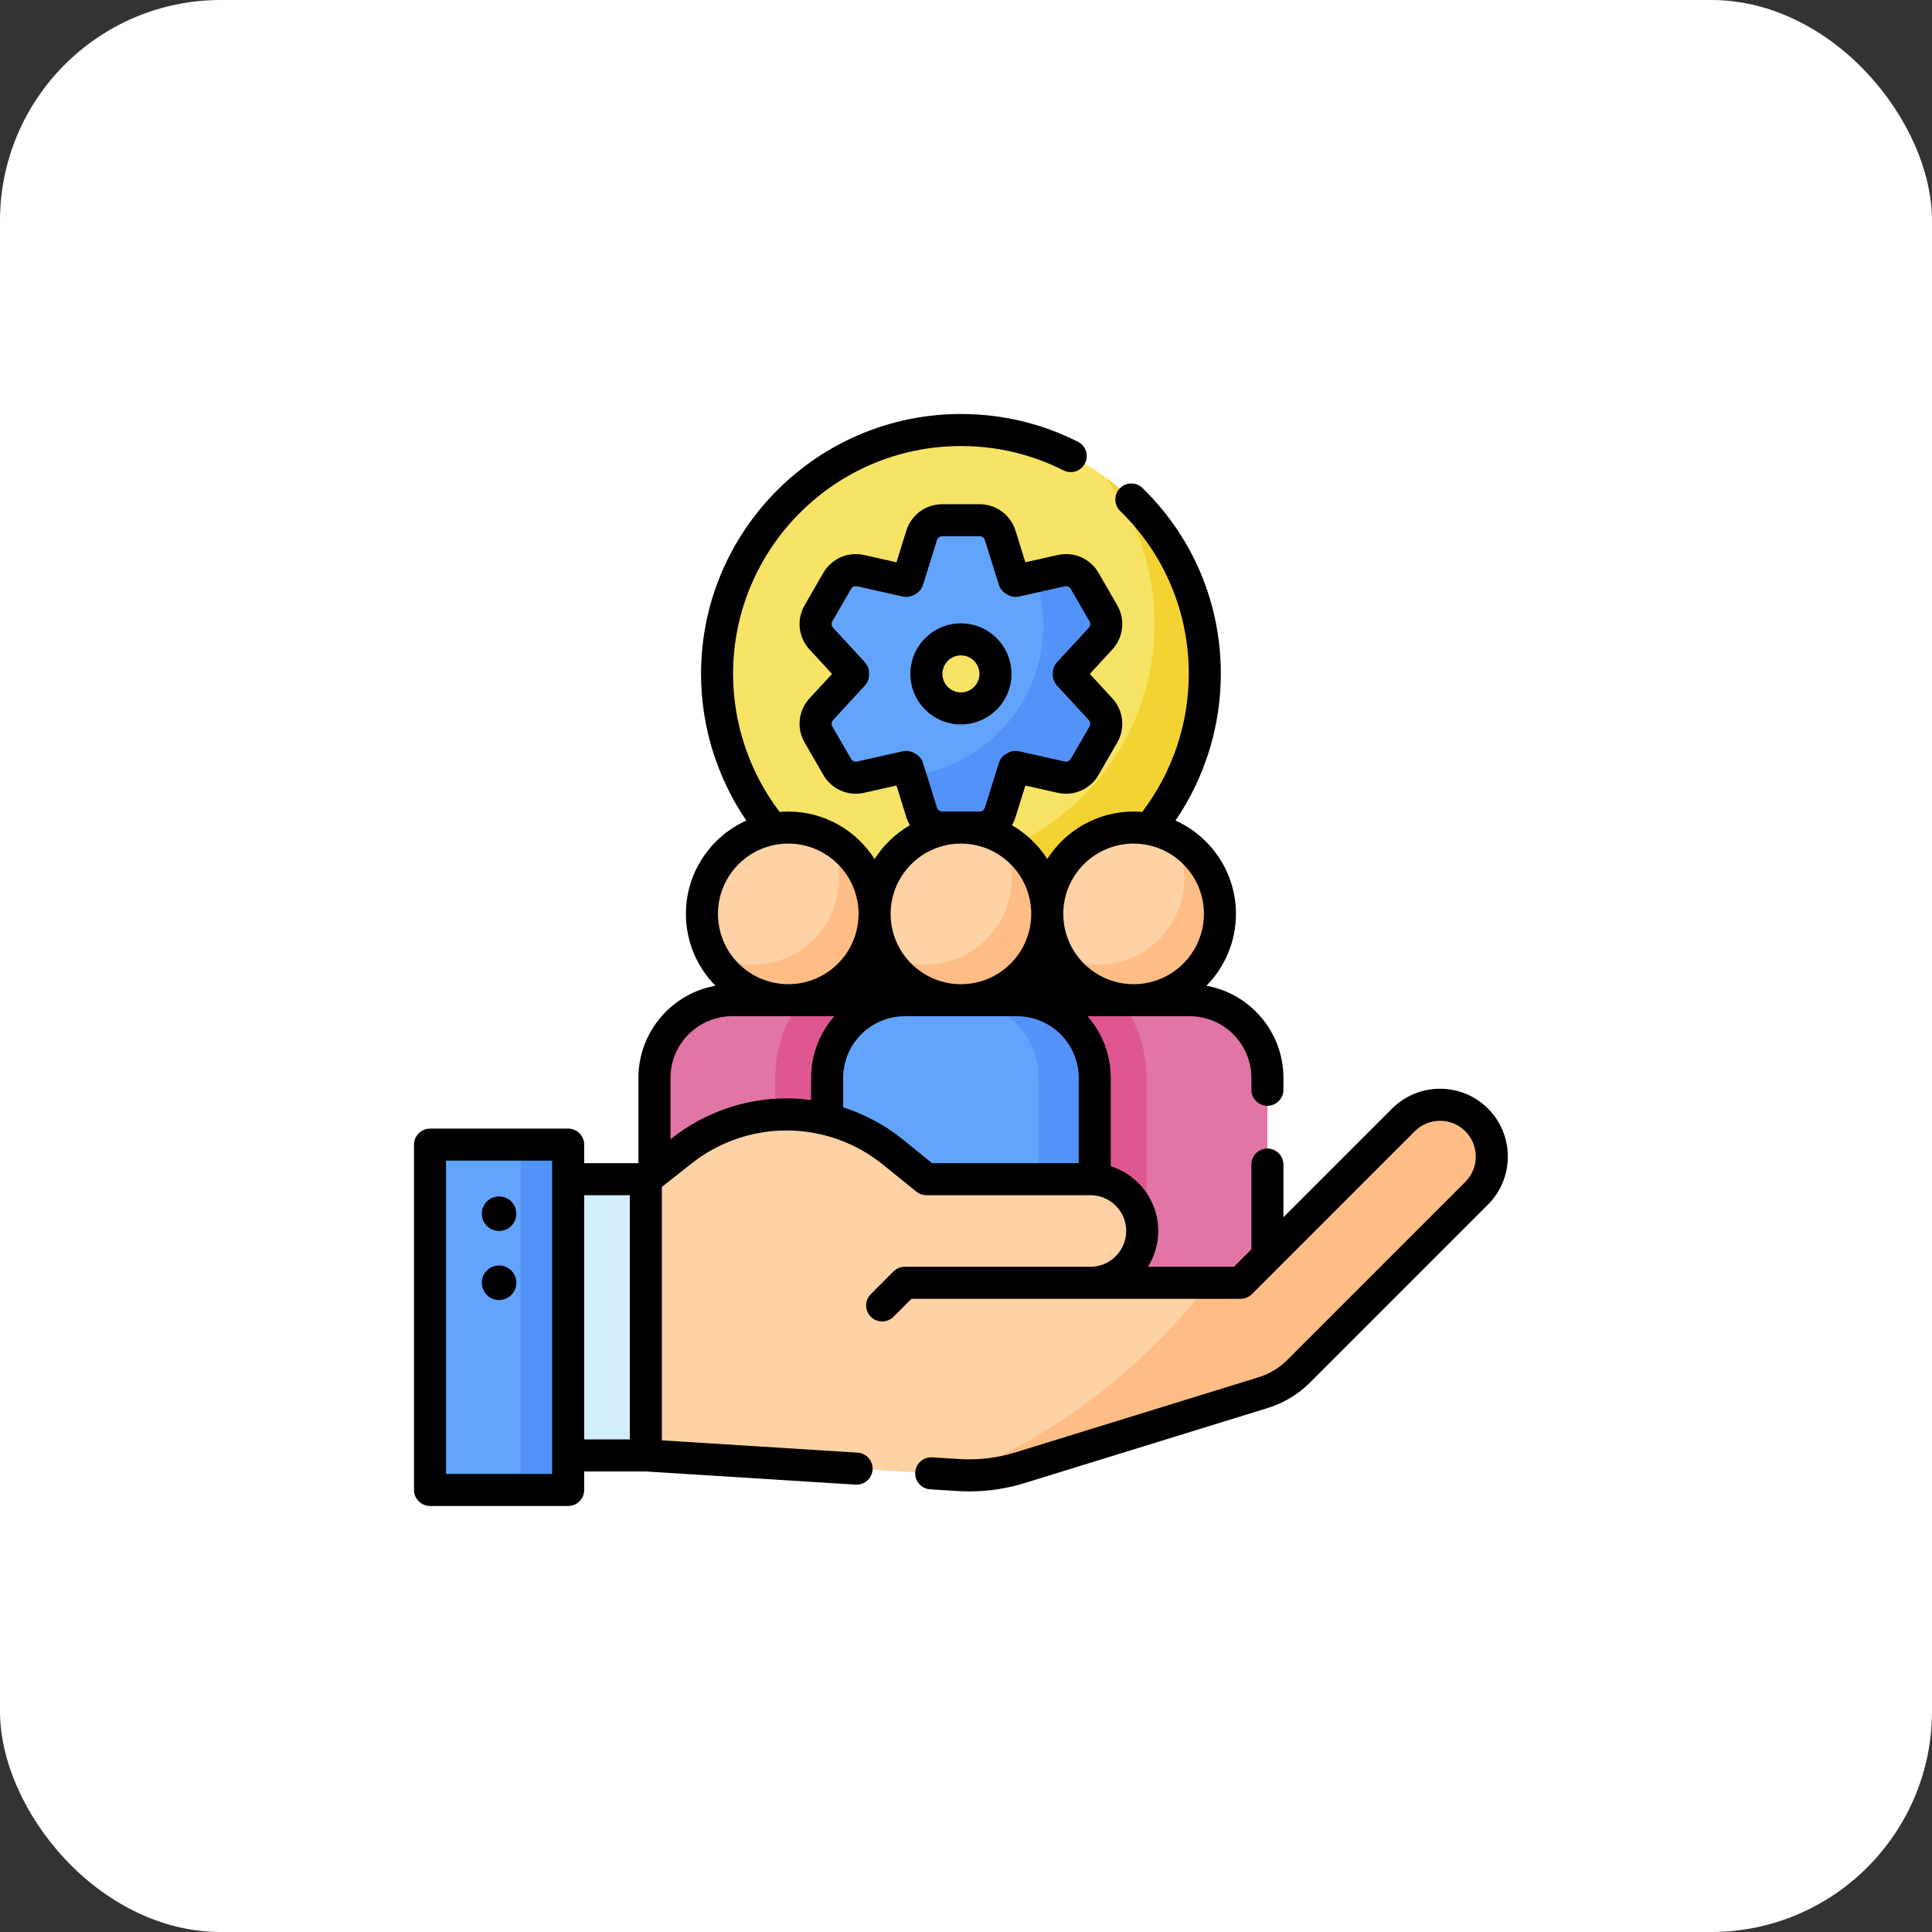 <svg xmlns="http://www.w3.org/2000/svg" width="70" height="70" viewBox="0 0 70 70" fill="none"><rect x="0" y="0" width="70" height="70" fill="#333333" stroke="none"/><rect width="70" height="70" rx="8" fill="white"></rect><path d="M34.816 33.253C39.696 33.253 43.652 29.297 43.652 24.417C43.652 19.537 39.696 15.581 34.816 15.581C29.936 15.581 25.98 19.537 25.98 24.417C25.98 29.297 29.936 33.253 34.816 33.253Z" fill="#F7E365"></path><path d="M40.087 17.325C41.183 18.796 41.831 20.62 41.831 22.596C41.831 27.476 37.876 31.431 32.996 31.431C31.02 31.431 29.196 30.783 27.725 29.688C29.335 31.851 31.912 33.252 34.817 33.252C39.697 33.252 43.652 29.296 43.652 24.416C43.652 21.512 42.251 18.935 40.087 17.325Z" fill="#F3D332"></path><path d="M38.725 24.386L39.874 23.139C40.106 22.887 40.147 22.515 39.976 22.218L39.3 21.047C39.129 20.751 38.785 20.6 38.452 20.675L36.797 21.046C36.778 21.035 36.764 21.027 36.745 21.016L36.239 19.398C36.137 19.071 35.834 18.849 35.493 18.849H34.14C33.798 18.849 33.496 19.071 33.394 19.398L32.888 21.016C32.868 21.027 32.855 21.035 32.835 21.046L31.181 20.675C30.847 20.6 30.504 20.751 30.333 21.047L29.657 22.218C29.485 22.515 29.527 22.887 29.759 23.139L30.907 24.386V24.447L29.759 25.694C29.527 25.945 29.485 26.318 29.657 26.615L30.333 27.786C30.504 28.082 30.847 28.233 31.181 28.158L32.835 27.787C32.855 27.798 32.868 27.806 32.888 27.817L33.394 29.435C33.496 29.762 33.798 29.984 34.14 29.984H35.492C35.834 29.984 36.137 29.762 36.239 29.435L36.745 27.817C36.764 27.806 36.778 27.798 36.797 27.787L38.452 28.158C38.785 28.233 39.129 28.082 39.3 27.786L39.976 26.615C40.147 26.319 40.106 25.945 39.874 25.694L38.725 24.447V24.386H38.725ZM34.816 25.668C34.125 25.668 33.565 25.108 33.565 24.416C33.565 23.726 34.125 23.165 34.816 23.165C35.507 23.165 36.068 23.726 36.068 24.416C36.068 25.108 35.507 25.668 34.816 25.668Z" fill="#62A4FB"></path><path d="M38.725 24.446V24.386L39.874 23.139C40.105 22.887 40.147 22.514 39.976 22.218L39.3 21.047C39.129 20.751 38.785 20.6 38.451 20.675L37.512 20.886C37.698 21.438 37.801 22.03 37.801 22.645C37.801 25.455 35.697 27.772 32.98 28.111L33.393 29.435C33.495 29.762 33.798 29.984 34.14 29.984H35.492C35.834 29.984 36.136 29.762 36.239 29.435L36.744 27.817C36.764 27.805 36.777 27.798 36.797 27.786L38.451 28.157C38.785 28.232 39.129 28.082 39.3 27.785L39.976 26.614C40.147 26.318 40.105 25.945 39.874 25.694L38.725 24.446Z" fill="#5392F9"></path><path d="M36.225 39.055V46.477H45.921V39.055C45.921 37.501 44.66 36.24 43.106 36.24H39.039C37.485 36.24 36.225 37.501 36.225 39.055Z" fill="#E175A5"></path><path d="M41.541 39.055C41.541 38 41.191 37.025 40.6 36.24H39.04C37.485 36.24 36.225 37.501 36.225 39.055V46.477H41.541V39.055Z" fill="#DE5791"></path><path d="M41.072 36.24C42.8 36.24 44.2 34.84 44.2 33.112C44.2 31.385 42.8 29.985 41.072 29.985C39.345 29.985 37.944 31.385 37.944 33.112C37.944 34.84 39.345 36.24 41.072 36.24Z" fill="#FED2A4"></path><path d="M42.543 30.352C42.777 30.79 42.91 31.291 42.91 31.822C42.91 33.55 41.509 34.95 39.782 34.95C39.25 34.95 38.75 34.817 38.312 34.583C38.838 35.569 39.876 36.24 41.072 36.24C42.8 36.24 44.2 34.84 44.2 33.112C44.2 31.917 43.529 30.878 42.543 30.352Z" fill="#FFBD86"></path><path d="M23.712 39.055V46.477H33.408V39.055C33.408 37.5 32.148 36.24 30.593 36.24H26.527C24.972 36.24 23.712 37.5 23.712 39.055Z" fill="#E175A5"></path><path d="M33.407 46.477V39.055C33.407 37.5 32.147 36.24 30.592 36.24H29.032C28.441 37.025 28.091 38 28.091 39.055V46.477H33.407Z" fill="#DE5791"></path><path d="M28.56 36.24C30.288 36.24 31.688 34.84 31.688 33.112C31.688 31.385 30.288 29.984 28.56 29.984C26.833 29.984 25.433 31.385 25.433 33.112C25.433 34.84 26.833 36.24 28.56 36.24Z" fill="#FED2A4"></path><path d="M30.03 30.352C30.264 30.79 30.397 31.29 30.397 31.822C30.397 33.549 28.997 34.95 27.269 34.95C26.738 34.95 26.237 34.817 25.799 34.583C26.325 35.569 27.364 36.24 28.559 36.24C30.287 36.24 31.687 34.84 31.687 33.112C31.687 31.916 31.016 30.878 30.03 30.352Z" fill="#FFBD86"></path><path d="M29.968 39.055V46.477H39.664V39.055C39.664 37.501 38.404 36.24 36.849 36.24H32.783C31.228 36.24 29.968 37.501 29.968 39.055Z" fill="#62A4FB"></path><path d="M36.849 36.24H34.815C36.37 36.24 37.63 37.501 37.63 39.055V46.477H39.663V39.055C39.663 37.501 38.403 36.24 36.849 36.24Z" fill="#5392F9"></path><path d="M34.816 36.24C36.544 36.24 37.944 34.84 37.944 33.112C37.944 31.385 36.544 29.985 34.816 29.985C33.089 29.985 31.689 31.385 31.689 33.112C31.689 34.84 33.089 36.24 34.816 36.24Z" fill="#FED2A4"></path><path d="M36.286 30.352C36.52 30.79 36.653 31.291 36.653 31.822C36.653 33.55 35.253 34.95 33.525 34.95C32.993 34.95 32.493 34.817 32.055 34.583C32.581 35.569 33.62 36.24 34.815 36.24C36.543 36.24 37.943 34.84 37.943 33.112C37.943 31.917 37.272 30.878 36.286 30.352Z" fill="#FFBD86"></path><path d="M20.585 42.724H23.4V52.732H20.585V42.724Z" fill="#D3EFFD"></path><path d="M53.502 40.578C52.769 39.845 51.581 39.845 50.848 40.578L44.949 46.477H39.507C40.544 46.477 41.384 45.637 41.384 44.6C41.384 43.564 40.544 42.724 39.507 42.724H33.565L32.359 41.746C31.267 40.861 29.904 40.378 28.499 40.378C27.12 40.378 25.782 40.843 24.701 41.697L23.399 42.724V52.733L34.726 53.443C35.482 53.49 36.24 53.4 36.963 53.177L45.763 50.459C46.249 50.309 46.691 50.042 47.051 49.682L53.502 43.232C54.235 42.499 54.235 41.311 53.502 40.578Z" fill="#FED2A4"></path><path d="M53.502 40.578C52.769 39.845 51.581 39.845 50.848 40.578L44.949 46.477H43.83C43.261 47.207 42.634 47.92 41.949 48.605C39.698 50.856 37.152 52.489 34.643 53.438L34.727 53.443C35.482 53.49 36.24 53.4 36.964 53.176L45.763 50.459C46.25 50.309 46.692 50.042 47.052 49.682L53.502 43.232C54.235 42.499 54.235 41.311 53.502 40.578Z" fill="#FFBD86"></path><path d="M15.58 41.473H20.584V53.984H15.58V41.473Z" fill="#62A4FB"></path><path d="M18.864 41.473H20.584V53.984H18.864V41.473Z" fill="#5392F9"></path><path d="M18.083 44.6C18.428 44.6 18.708 44.32 18.708 43.975C18.708 43.629 18.428 43.349 18.083 43.349C17.737 43.349 17.457 43.629 17.457 43.975C17.457 44.32 17.737 44.6 18.083 44.6Z" fill="black"></path><path d="M18.083 47.102C18.428 47.102 18.708 46.822 18.708 46.477C18.708 46.131 18.428 45.851 18.083 45.851C17.737 45.851 17.457 46.131 17.457 46.477C17.457 46.822 17.737 47.102 18.083 47.102Z" fill="black"></path><path d="M36.648 24.417C36.648 23.407 35.826 22.585 34.816 22.585C33.806 22.585 32.984 23.407 32.984 24.417C32.984 25.427 33.806 26.248 34.816 26.248C35.826 26.248 36.648 25.427 36.648 24.417ZM34.816 25.087C34.446 25.087 34.145 24.786 34.145 24.417C34.145 24.047 34.446 23.746 34.816 23.746C35.186 23.746 35.487 24.047 35.487 24.417C35.487 24.786 35.186 25.087 34.816 25.087Z" fill="black"></path><path d="M53.913 40.167C53.449 39.703 52.832 39.447 52.175 39.447C51.519 39.447 50.902 39.703 50.438 40.167L46.501 44.104V42.194C46.501 41.873 46.241 41.614 45.92 41.614C45.6 41.614 45.34 41.873 45.34 42.194V45.266L44.709 45.897H41.595C41.829 45.52 41.965 45.076 41.965 44.601C41.965 43.944 41.709 43.327 41.245 42.863C40.961 42.578 40.618 42.372 40.245 42.255V39.055C40.245 38.2 39.926 37.418 39.403 36.82H43.106C44.338 36.82 45.34 37.823 45.34 39.055V39.485C45.34 39.805 45.6 40.065 45.92 40.065C46.241 40.065 46.501 39.805 46.501 39.485V39.055C46.501 37.389 45.295 36.001 43.711 35.714C44.372 35.044 44.781 34.125 44.781 33.112C44.781 31.608 43.88 30.312 42.591 29.73C43.654 28.172 44.233 26.315 44.233 24.417C44.233 21.858 43.225 19.466 41.395 17.682C41.166 17.458 40.798 17.462 40.575 17.692C40.351 17.921 40.355 18.289 40.585 18.513C42.188 20.077 43.072 22.174 43.072 24.417C43.072 26.223 42.474 27.986 41.384 29.418C41.281 29.409 41.177 29.404 41.072 29.404C39.758 29.404 38.603 30.091 37.944 31.124C37.623 30.62 37.183 30.198 36.664 29.899C36.717 29.809 36.761 29.712 36.793 29.609L37.151 28.462L38.324 28.725C38.909 28.856 39.503 28.595 39.803 28.076L40.479 26.905C40.778 26.387 40.707 25.742 40.301 25.301L39.487 24.417L40.301 23.533C40.707 23.092 40.778 22.447 40.479 21.928L39.803 20.757C39.503 20.238 38.909 19.978 38.324 20.109L37.151 20.372L36.793 19.225C36.614 18.653 36.092 18.269 35.492 18.269H34.14C33.541 18.269 33.018 18.653 32.839 19.225L32.481 20.372L31.308 20.109C30.724 19.978 30.13 20.238 29.83 20.757L29.154 21.928C28.854 22.447 28.925 23.092 29.331 23.533L30.146 24.417L29.331 25.301C28.925 25.742 28.854 26.386 29.154 26.905L29.83 28.076C30.129 28.595 30.723 28.856 31.308 28.725L32.481 28.461L32.839 29.609C32.872 29.712 32.916 29.809 32.969 29.899C32.45 30.198 32.01 30.62 31.688 31.124C31.029 30.091 29.874 29.404 28.56 29.404C28.455 29.404 28.351 29.409 28.248 29.418C27.158 27.986 26.561 26.223 26.561 24.417C26.561 19.864 30.264 16.161 34.816 16.161C36.123 16.161 37.373 16.458 38.532 17.043C38.819 17.188 39.168 17.073 39.312 16.787C39.457 16.5 39.342 16.151 39.056 16.007C37.733 15.339 36.306 15 34.816 15C29.624 15 25.4 19.224 25.4 24.417C25.4 26.315 25.978 28.172 27.041 29.73C25.752 30.311 24.852 31.608 24.852 33.112C24.852 34.125 25.261 35.044 25.921 35.714C24.337 36.001 23.131 37.389 23.131 39.055V42.143H21.166V41.472C21.166 41.152 20.906 40.892 20.585 40.892H15.581C15.26 40.892 15 41.152 15 41.472V53.983C15 54.304 15.26 54.564 15.581 54.564H20.585C20.906 54.564 21.166 54.304 21.166 53.983V53.313H23.386L30.999 53.791C31.319 53.81 31.595 53.568 31.615 53.248C31.635 52.928 31.392 52.652 31.072 52.632L23.981 52.187V43.005L25.061 42.152C25.548 41.768 26.092 41.469 26.679 41.266C27.266 41.062 27.878 40.959 28.499 40.959C29.768 40.959 31.009 41.399 31.994 42.198L33.2 43.175C33.303 43.258 33.432 43.304 33.565 43.304H39.508C39.854 43.304 40.179 43.439 40.424 43.684C40.669 43.928 40.804 44.254 40.804 44.601C40.804 45.315 40.222 45.897 39.508 45.897H32.783C32.629 45.897 32.481 45.958 32.373 46.066L31.552 46.888C31.325 47.114 31.325 47.482 31.552 47.709C31.665 47.822 31.814 47.879 31.962 47.879C32.111 47.879 32.259 47.822 32.373 47.709L33.024 47.058H44.95C45.104 47.058 45.251 46.996 45.36 46.888L51.259 40.988C51.504 40.743 51.829 40.609 52.175 40.609C52.521 40.609 52.847 40.743 53.092 40.988C53.597 41.494 53.597 42.316 53.092 42.822L46.642 49.272C46.35 49.564 45.987 49.782 45.592 49.904L36.792 52.622C36.135 52.825 35.452 52.907 34.763 52.864L33.776 52.802C33.456 52.782 33.18 53.025 33.16 53.345C33.14 53.665 33.383 53.941 33.703 53.961L34.69 54.023C34.834 54.031 34.978 54.036 35.122 54.036C35.805 54.036 36.481 53.934 37.135 53.731L45.934 51.014C46.509 50.837 47.038 50.518 47.463 50.093L53.913 43.643C54.871 42.684 54.871 41.125 53.913 40.167ZM41.072 30.565C42.477 30.565 43.62 31.707 43.62 33.112C43.62 34.517 42.477 35.659 41.072 35.659C39.668 35.659 38.525 34.517 38.525 33.112C38.525 31.707 39.668 30.565 41.072 30.565ZM34.14 29.404C34.051 29.404 33.974 29.347 33.948 29.262L33.442 27.644C33.399 27.505 33.305 27.388 33.178 27.315L33.126 27.285C33.037 27.233 32.937 27.206 32.835 27.206C32.793 27.206 32.75 27.211 32.708 27.221L31.054 27.592C30.968 27.611 30.88 27.573 30.836 27.496L30.159 26.325C30.115 26.248 30.126 26.153 30.186 26.087L31.334 24.84C31.433 24.733 31.488 24.593 31.488 24.447V24.387C31.488 24.241 31.433 24.101 31.334 23.993L30.186 22.746C30.126 22.681 30.115 22.585 30.159 22.509L30.836 21.338C30.88 21.261 30.968 21.223 31.054 21.242L32.708 21.613C32.85 21.645 33 21.622 33.126 21.549L33.178 21.519C33.305 21.446 33.399 21.328 33.442 21.189L33.948 19.571C33.974 19.486 34.051 19.43 34.14 19.43H35.493C35.581 19.43 35.658 19.487 35.685 19.571L36.19 21.189C36.234 21.328 36.328 21.446 36.454 21.518L36.507 21.549C36.633 21.622 36.782 21.645 36.924 21.613L38.579 21.242C38.665 21.222 38.753 21.261 38.797 21.338L39.473 22.509C39.518 22.585 39.507 22.681 39.447 22.746L38.298 23.993C38.2 24.101 38.145 24.241 38.145 24.387V24.447C38.145 24.593 38.2 24.733 38.298 24.84L39.447 26.087C39.507 26.152 39.518 26.248 39.473 26.325L38.797 27.496C38.753 27.573 38.665 27.611 38.579 27.592L36.924 27.22C36.782 27.189 36.633 27.211 36.507 27.284L36.454 27.315C36.328 27.388 36.234 27.505 36.191 27.644L35.685 29.262C35.658 29.347 35.581 29.404 35.493 29.404L34.14 29.404ZM34.816 30.565C36.221 30.565 37.364 31.707 37.364 33.112C37.364 34.517 36.221 35.659 34.816 35.659C33.412 35.659 32.269 34.517 32.269 33.112C32.269 31.707 33.412 30.565 34.816 30.565ZM28.56 30.565C29.965 30.565 31.107 31.707 31.107 33.112C31.107 34.517 29.965 35.659 28.56 35.659C27.156 35.659 26.013 34.517 26.013 33.112C26.013 31.707 27.156 30.565 28.56 30.565ZM20.004 53.403H16.161V42.053H20.004V53.403ZM21.166 43.304H22.82V52.152H21.166V43.304ZM26.298 40.169C25.588 40.415 24.93 40.776 24.342 41.24L24.293 41.279V39.055C24.293 37.823 25.295 36.82 26.527 36.82H30.23C29.706 37.418 29.388 38.2 29.388 39.055V39.858C29.094 39.818 28.797 39.797 28.499 39.797C27.749 39.797 27.008 39.922 26.298 40.169ZM32.725 41.296C32.077 40.77 31.336 40.373 30.549 40.121V39.055C30.549 37.823 31.551 36.82 32.783 36.82H36.849C38.081 36.82 39.084 37.823 39.084 39.055V42.143H33.771L32.725 41.296Z" fill="black"></path></svg>